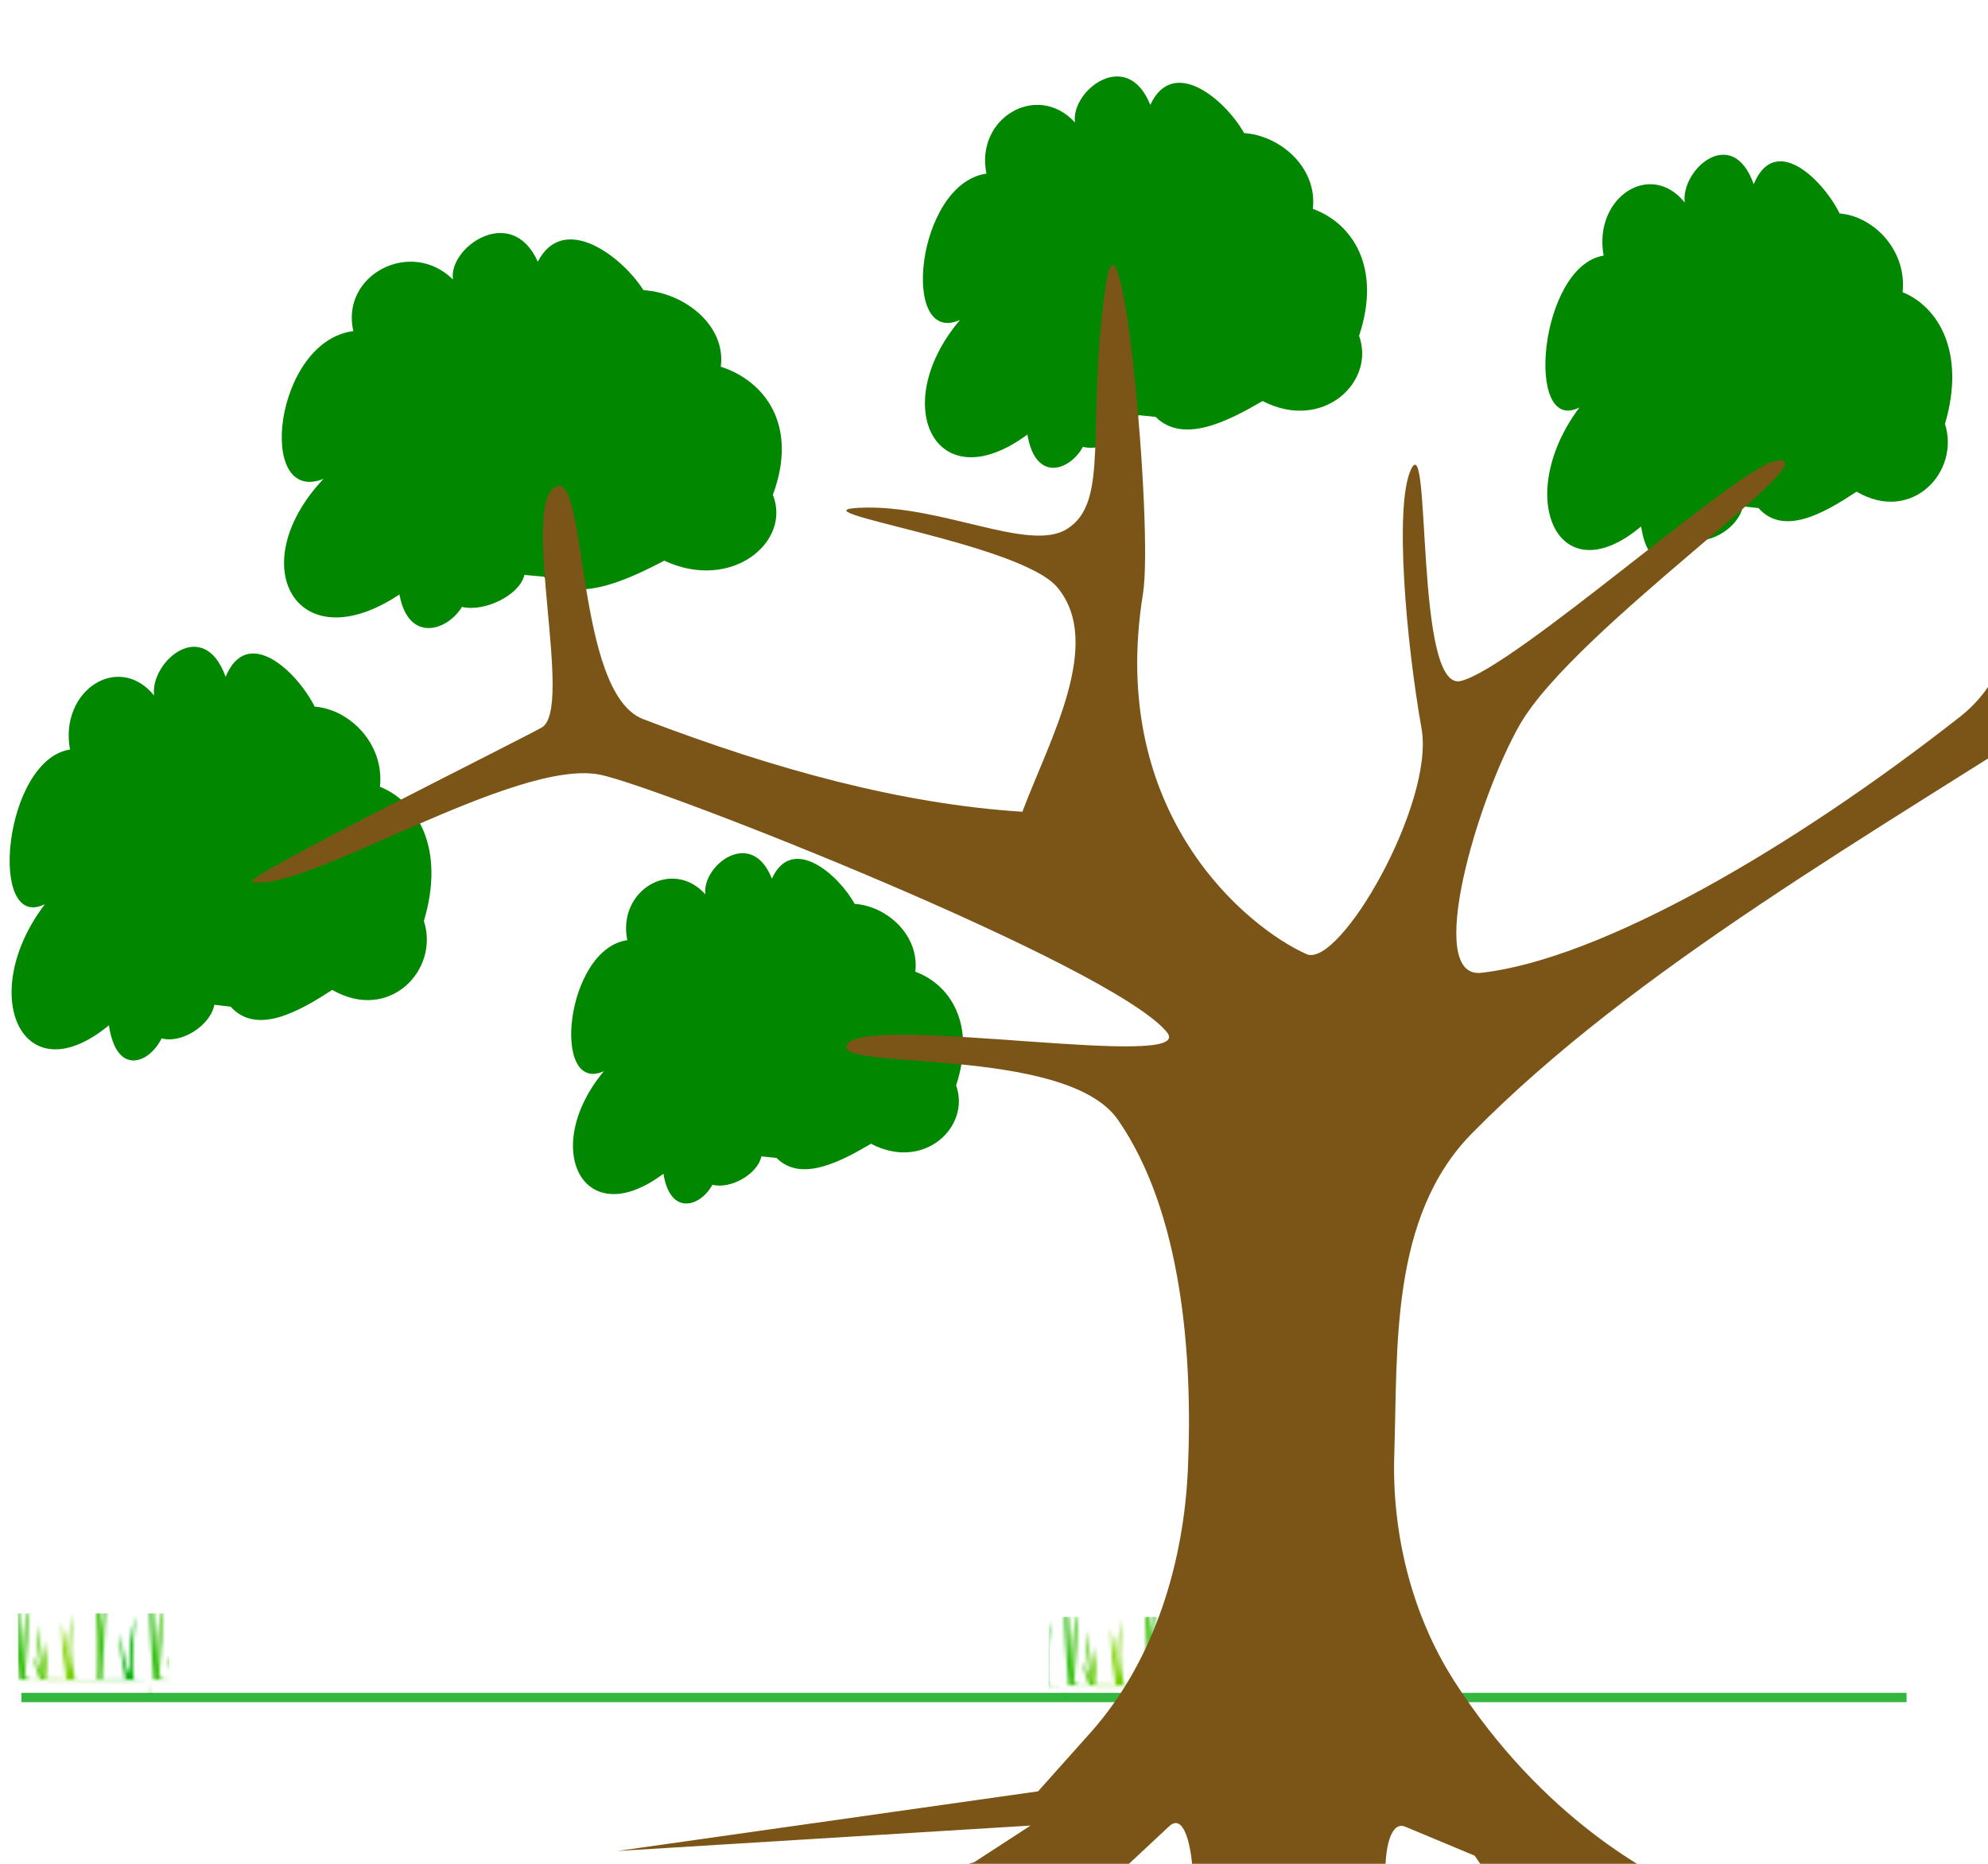 <?xml version="1.0"?><svg width="533.333" height="500" xmlns="http://www.w3.org/2000/svg" xmlns:xlink="http://www.w3.org/1999/xlink">
 <title>Tree</title>
 <defs>
  <pattern id="pattern2390" patternTransform="translate(481.808, 272.061)" xlink:href="#pattern2380"/>
  <pattern id="pattern2388" patternTransform="translate(522.525, 272.061)" xlink:href="#pattern2380"/>
  <pattern id="pattern2386" patternTransform="translate(-598.213, 273.079)" xlink:href="#pattern2374"/>
  <pattern id="pattern2384" patternTransform="translate(-471.99, 274.097)" xlink:href="#pattern2374"/>
  <pattern id="pattern2382" patternTransform="translate(-364.09, 272.061)" xlink:href="#pattern2374"/>
  <pattern id="pattern2380" patternTransform="translate(393.248, 273.079)" xlink:href="#pattern2372"/>
  <pattern id="pattern2378" patternTransform="translate(282.294, 272.061)" xlink:href="#pattern2372"/>
  <pattern id="pattern2376" patternTransform="translate(237.505, 272.061)" xlink:href="#pattern2372"/>
  <pattern id="pattern2374" patternTransform="translate(-227.688, 272.061)" xlink:href="#pattern2372"/>
  <pattern id="pattern2372" patternTransform="translate(147.8, 271.552)" xlink:href="#pattern2368"/>
  <linearGradient id="linearGradient2362">
   <stop id="stop2363" offset="0" stop-color="#00b207"/>
   <stop id="stop2365" offset="0.5" stop-color="#83d400"/>
   <stop id="stop2364" offset="1" stop-color="#00b207"/>
  </linearGradient>
  <linearGradient gradientTransform="matrix(0.961, 0, 0, 1.04, -103.649, -150.874)" gradientUnits="userSpaceOnUse" id="linearGradient2367" x1="104.287" x2="138.493" xlink:href="#linearGradient2362" y1="154.812" y2="154.812"/>
  <pattern height="35.269" id="pattern2368" patternTransform="translate(93.85, 187.064)" patternUnits="userSpaceOnUse" width="35.989">
   <path d="m32.21,34.999l3.779,0.135l-34.55,-0.045c-0.93,-11.786 -1.23,-18.444 -1.44,-35.089c1.71,17.155 1.62,21.444 2.159,32.57c0.09,-6.568 0.54,-12.506 1.619,-18.894c0.06,7.198 -0.24,13.766 -0.9,20.514c0.36,0.24 0.72,0.48 1.08,0.72l3.059,0c-1.14,-2.279 -1.649,-4.649 -1.799,-6.298c0.9,1.5 1.62,3.179 2.159,5.578c-0.78,-4.769 -1.29,-9.267 -1.26,-14.036c0.96,5.578 1.56,8.637 1.799,12.956c0.18,-2.939 0.09,-5.698 0.54,-8.817c0.39,3.719 0.42,7.258 0,10.527l5.578,0.09c-0.78,-5.098 -1.29,-9.207 -1.26,-15.295c1.2,5.818 1.32,9.477 1.979,14.216c-0.24,-5.818 -0.75,-7.948 0.99,-16.825c-0.57,9.357 -0.87,11.247 0.63,18.265l5.938,0c0.21,-9.357 0.15,-13.586 -0.72,-25.372c2.309,10.317 1.829,14.066 1.35,23.213c0.54,-7.678 0.36,-24.443 3.329,-30.501c-1.829,9.747 -2.129,21.114 -2.699,32.3l6.298,0c-0.84,-4.139 -1.59,-8.278 -1.44,-12.416c0.93,6.148 1.32,8.607 2.609,11.067c-0.45,-5.368 0.18,-10.827 1.53,-15.745c-0.6,6.688 -1.246,14.735 -0.36,17.185z" id="path2369" stroke-width="0.25pt" fill-rule="evenodd" fill="url(#linearGradient2367)"/>
  </pattern>
 </defs>
 <g>
  <title>Layer 1</title>
  <path d="m204.261,310.216c-0.939,4.657 -8.134,8.89 -13.139,7.62c-3.128,5.786 -11.262,8.608 -13.139,-2.963c-21.586,16.228 -33.161,-6.914 -15.955,-27.517c-14.287,6.491 -10.428,-32.738 6.257,-35.137c-2.711,-13.406 12.097,-22.154 20.961,-12.277c-1.043,-7.62 12.305,-18.203 17.832,-4.233c5.423,-11.853 17.728,-1.27 22.212,6.773c8.551,0.564 17.415,8.326 16.268,18.203c9.281,3.387 16.372,13.97 10.95,30.48c3.963,11.148 -8.655,23.142 -22.838,15.663c-8.134,4.798 -18.771,10.442 -25.34,3.81" id="path2347" stroke-width="0.25pt" fill-rule="evenodd" fill="#028700"/>
  <g id="g2391">
   <path d="m5.758,455.389l505.722,0l0,0" id="path2348" stroke-miterlimit="4" stroke-width="2.5" stroke="#33b73e" fill-rule="evenodd" fill="none"/>
   <rect height="21.81" id="rect2370" width="40.544" x="4.838" y="432.839" fill="url(#pattern2372)"/>
   <rect height="21.81" id="rect2373" transform="translate(-132.44, -17.275) scale(-1, 1)" width="40.544" x="-244.039" y="443.836" fill="url(#pattern2374)"/>
   <rect height="21.81" id="rect2375" width="40.544" x="105.896" y="433.154" fill="url(#pattern2376)"/>
   <rect height="21.81" id="rect2377" width="40.544" x="156.354" y="433.154" fill="url(#pattern2378)"/>
   <rect height="21.81" id="rect2379" width="40.544" x="281.351" y="433.783" fill="url(#pattern2380)"/>
   <rect height="21.81" id="rect2381" transform="translate(-132.44, -17.275) scale(-1, 1)" width="40.544" x="-397.705" y="443.836" fill="url(#pattern2382)"/>
   <rect height="21.81" id="rect2383" transform="translate(-132.44, -17.275) scale(-1, 1)" width="40.544" x="-519.261" y="445.095" fill="url(#pattern2384)"/>
   <rect height="21.81" id="rect2385" transform="translate(-132.44, -17.275) scale(-1, 1)" width="40.544" x="-661.46" y="444.466" fill="url(#pattern2386)"/>
   <rect height="21.81" id="rect2387" width="40.544" x="426.989" y="433.154" fill="url(#pattern2388)"/>
   <rect height="21.81" id="rect2389" width="40.544" x="381.119" y="433.154" fill="url(#pattern2390)"/>
  </g>
  <path d="m140.687,154.228c-1.197,5.251 -10.377,10.025 -16.763,8.593c-3.991,6.524 -14.368,9.707 -16.763,-3.342c-27.539,18.3 -42.307,-7.797 -20.355,-31.03c-18.227,7.32 -13.304,-36.918 7.982,-39.623c-3.459,-15.117 15.433,-24.983 26.741,-13.844c-1.33,-8.593 15.699,-20.528 22.75,-4.774c6.918,-13.367 22.617,-1.432 28.338,7.638c10.909,0.637 22.218,9.389 20.754,20.528c11.841,3.819 20.887,15.754 13.969,34.372c5.056,12.571 -11.042,26.097 -29.136,17.663c-10.377,5.41 -23.947,11.776 -32.329,4.297" stroke-width="0.25pt" fill-rule="evenodd" fill="#028700" id="svg_1"/>
  <path d="m57.497,269.555c-1.01,5.499 -8.753,10.498 -14.139,8.998c-3.366,6.832 -12.119,10.165 -14.139,-3.499c-23.229,19.163 -35.684,-8.165 -17.169,-32.494c-15.373,7.665 -11.222,-38.66 6.733,-41.493c-2.918,-15.831 13.017,-26.162 22.555,-14.497c-1.122,-8.998 13.241,-21.496 19.189,-4.999c5.835,-13.998 19.077,-1.5 23.902,7.999c9.202,0.667 18.74,9.832 17.506,21.496c9.987,3.999 17.618,16.497 11.783,35.994c4.264,13.164 -9.314,27.329 -24.575,18.497c-8.753,5.666 -20.199,12.331 -27.268,4.499" stroke-width="0.25pt" fill-rule="evenodd" fill="#028700" id="svg_2"/>
  <path d="m305.409,111.363c-1.063,5.202 -9.217,9.931 -14.889,8.512c-3.545,6.463 -12.762,9.615 -14.889,-3.31c-24.46,18.127 -37.576,-7.724 -18.079,-30.737c-16.189,7.251 -11.816,-36.57 7.09,-39.249c-3.072,-14.975 13.707,-24.748 23.751,-13.714c-1.182,-8.512 13.943,-20.334 20.206,-4.729c6.145,-13.241 20.088,-1.419 25.169,7.566c9.689,0.631 19.734,9.3 18.434,20.334c10.517,3.783 18.552,15.605 12.407,34.048c4.49,12.453 -9.808,25.851 -25.878,17.497c-9.217,5.359 -21.27,11.664 -28.714,4.256" stroke-width="0.25pt" fill-rule="evenodd" fill="#028700" id="svg_3"/>
  <path d="m467.556,135.824c-0.974,5.4 -8.443,10.309 -13.639,8.836c-3.247,6.709 -11.691,9.982 -13.639,-3.436c-22.407,18.818 -34.423,-8.018 -16.562,-31.909c-14.83,7.527 -10.825,-37.963 6.495,-40.745c-2.814,-15.545 12.557,-25.69 21.758,-14.236c-1.083,-8.836 12.773,-21.109 18.51,-4.909c5.629,-13.745 18.402,-1.473 23.057,7.854c8.876,0.655 18.077,9.654 16.887,21.109c9.634,3.927 16.995,16.2 11.366,35.345c4.114,12.927 -8.984,26.836 -23.706,18.163c-8.443,5.564 -19.485,12.109 -26.304,4.418" stroke-width="0.25pt" fill-rule="evenodd" fill="#028700" id="svg_4"/>
  <path d="m590.468,174.959c-1.028,5.35 -8.907,10.214 -14.389,8.755c-3.426,6.647 -12.333,9.89 -14.389,-3.405c-23.639,18.645 -36.315,-7.945 -17.472,-31.616c-15.645,7.458 -11.42,-37.615 6.852,-40.371c-2.969,-15.403 13.247,-25.455 22.954,-14.106c-1.142,-8.755 13.475,-20.915 19.528,-4.864c5.938,-13.619 19.414,-1.459 24.324,7.782c9.364,0.649 19.071,9.566 17.815,20.915c10.164,3.891 17.929,16.051 11.991,35.021c4.34,12.808 -9.478,26.59 -25.009,17.997c-8.908,5.513 -20.556,11.998 -27.75,4.378" stroke-width="0.25pt" fill-rule="evenodd" fill="#028700" id="svg_5"/>
  <path d="m300.295,300.262c17.023,24.756 19.953,62.994 18.463,93.954c-1.148,23.847 -8.567,50.65 -26.376,70.466l-14.073,15.659l-112.922,15.659l110.885,-6.486l-15.175,9.797l-65.404,18.047l-102.705,-8.25l42.647,10.301l-57.941,45.288l70.748,-41.908l49.859,2.609l-38.297,38.435l55.888,-42.533l55.888,-9.315l-3.857,28.428l18.523,-25.551l27.038,-25.069c7.674,-7.115 9.44,33.302 0,47.313c-9.023,13.392 -56.742,33.844 -55.389,37.19c1.285,3.178 54.869,-24.769 63.302,-17.616c10.03,8.506 10.322,46.173 -7.913,56.764l-15.166,8.808l-107.811,-6.362l-74.584,-28.275l62.571,29.468c-26.62,2.646 -54.502,0.281 -85.134,10.873c-22.96,7.938 -40.687,14.063 -63.668,22.563c21.858,-3.571 62.589,-17.679 87.993,-22.456c24.052,-4.523 49.922,-3.629 74.883,-5.444l80.962,4.618l-83.888,25.171l-49.527,-13.839l38.832,16.5l-99.641,38.031l44.986,-9.821l-17.071,54.3l29.087,-58.249l37.073,-14.715l27.842,26.39l-13.023,-28.627l99.404,-29.605l-64.126,50.647l80.117,-49.424l25.716,-10.766c12.967,-5.428 10.116,-0.036 11.814,27.078l1.219,19.477l-33.894,20.811l37.14,-13.124l-3.891,28.398l-61.583,16.912l-55.949,-7.516l52.192,13.036l-11.11,28.695l22.939,-29.282l53.271,-14.602l0.519,7.908l0.481,50.13l7.265,-43.254l79.588,31.167l-77.645,-39.339l0.858,-33.733l37.723,18.721l-36.653,-29.109l4.728,-56.289c0.25,-2.981 4.42,4.227 11.74,13.032l16.55,19.908l20.622,38.252l-4.855,-23.936l75.591,54.359l-69.806,-59.658l68.668,22.552l-82.903,-35.149c-51.4,-51.282 -0.13,-20.076 80.446,5.872l22.477,7.238l99.012,62.087l-72.613,-53.336l101.467,24.959l-189.986,-63.123l61.904,-6.359l80.367,21.534l-69.936,-25.445l116.014,-8.807l-108.221,1.96l-77.888,10.768l-20.624,-2.795c-18.508,-2.509 -38.091,-13.957 -44.839,-25.446c-8.198,-13.957 -11.169,-47.339 0,-50.892c13.448,-4.277 73.044,31.004 73.852,27.403c0.95,-4.229 -52.945,-31.706 -68.577,-50.892c-7.227,-8.87 -7.103,-36.265 0,-33.275l18.6,7.829l26.06,38.279l-9.376,-35.077l63.399,26.525l46.159,35.827l-18.884,-31.913l78.099,15.145l89.988,17.142l-72.272,-22.996l52.22,-22.463l-65.279,20.443l-96.986,-20.012l35.433,-15.86l-50.369,12.684l-20.528,-8.077c-9.208,-3.623 -39.431,-19.364 -63.076,-56.625c-11.668,-18.386 -16.553,-40.427 -15.826,-60.679c1.031,-28.683 -1.015,-63.803 21.101,-86.124c43.824,-44.23 107.121,-79.57 166.168,-117.442c19.921,-12.777 42.263,-6.877 77.837,-28.775c-86.919,19.723 -89.644,17.464 -80.325,-24.905c-16.792,12.994 -12.214,44.008 -32.309,59.692c-45.099,35.2 -96.613,64.838 -128.734,68.369c-15.356,1.688 -0.932,-46.669 10.55,-66.551c14.894,-25.79 86.344,-73.978 68.577,-70.465c-10.253,2.027 -70.209,55.395 -84.403,58.721c-12.46,2.92 -7.656,-68.487 -13.188,-56.764c-4.556,9.657 -1.361,46.633 2.638,69.487c3.511,20.065 -22.197,64.408 -31.066,60.412c-15.748,-7.096 -53.353,-37.628 -43.559,-96.792c2.928,-17.686 -5.44,-112.144 -9.778,-82.418c-5.485,37.586 1.192,57.65 -10.55,64.97c-10.238,6.382 -33.651,-6.723 -55.389,-5.872c-19.598,0.767 42.755,9.473 52.752,21.531c12.453,15.021 -2.201,40.817 -9.568,60.163c-32.197,-2.145 -66.173,-11.437 -101.664,-25.168c-18.356,-7.102 -14.614,-66.991 -23.286,-62.398c-9.657,5.114 4.875,59.796 -3.956,64.593c-9.332,5.07 -80.981,40.338 -77.809,41.105c13.808,3.339 70.929,-33.277 93.634,-28.382c16.303,3.515 136.974,51.497 151.661,69.487c8.64,10.583 -79.795,-5.254 -85.722,2.936c-5.343,7.383 58.535,0.194 72.534,20.552z" id="path1723" stroke-width="0.25pt" fill-rule="evenodd" fill="#7b5517" transform="rotate(-0.175, 350.26, 421.033)"/>
 </g>
</svg>